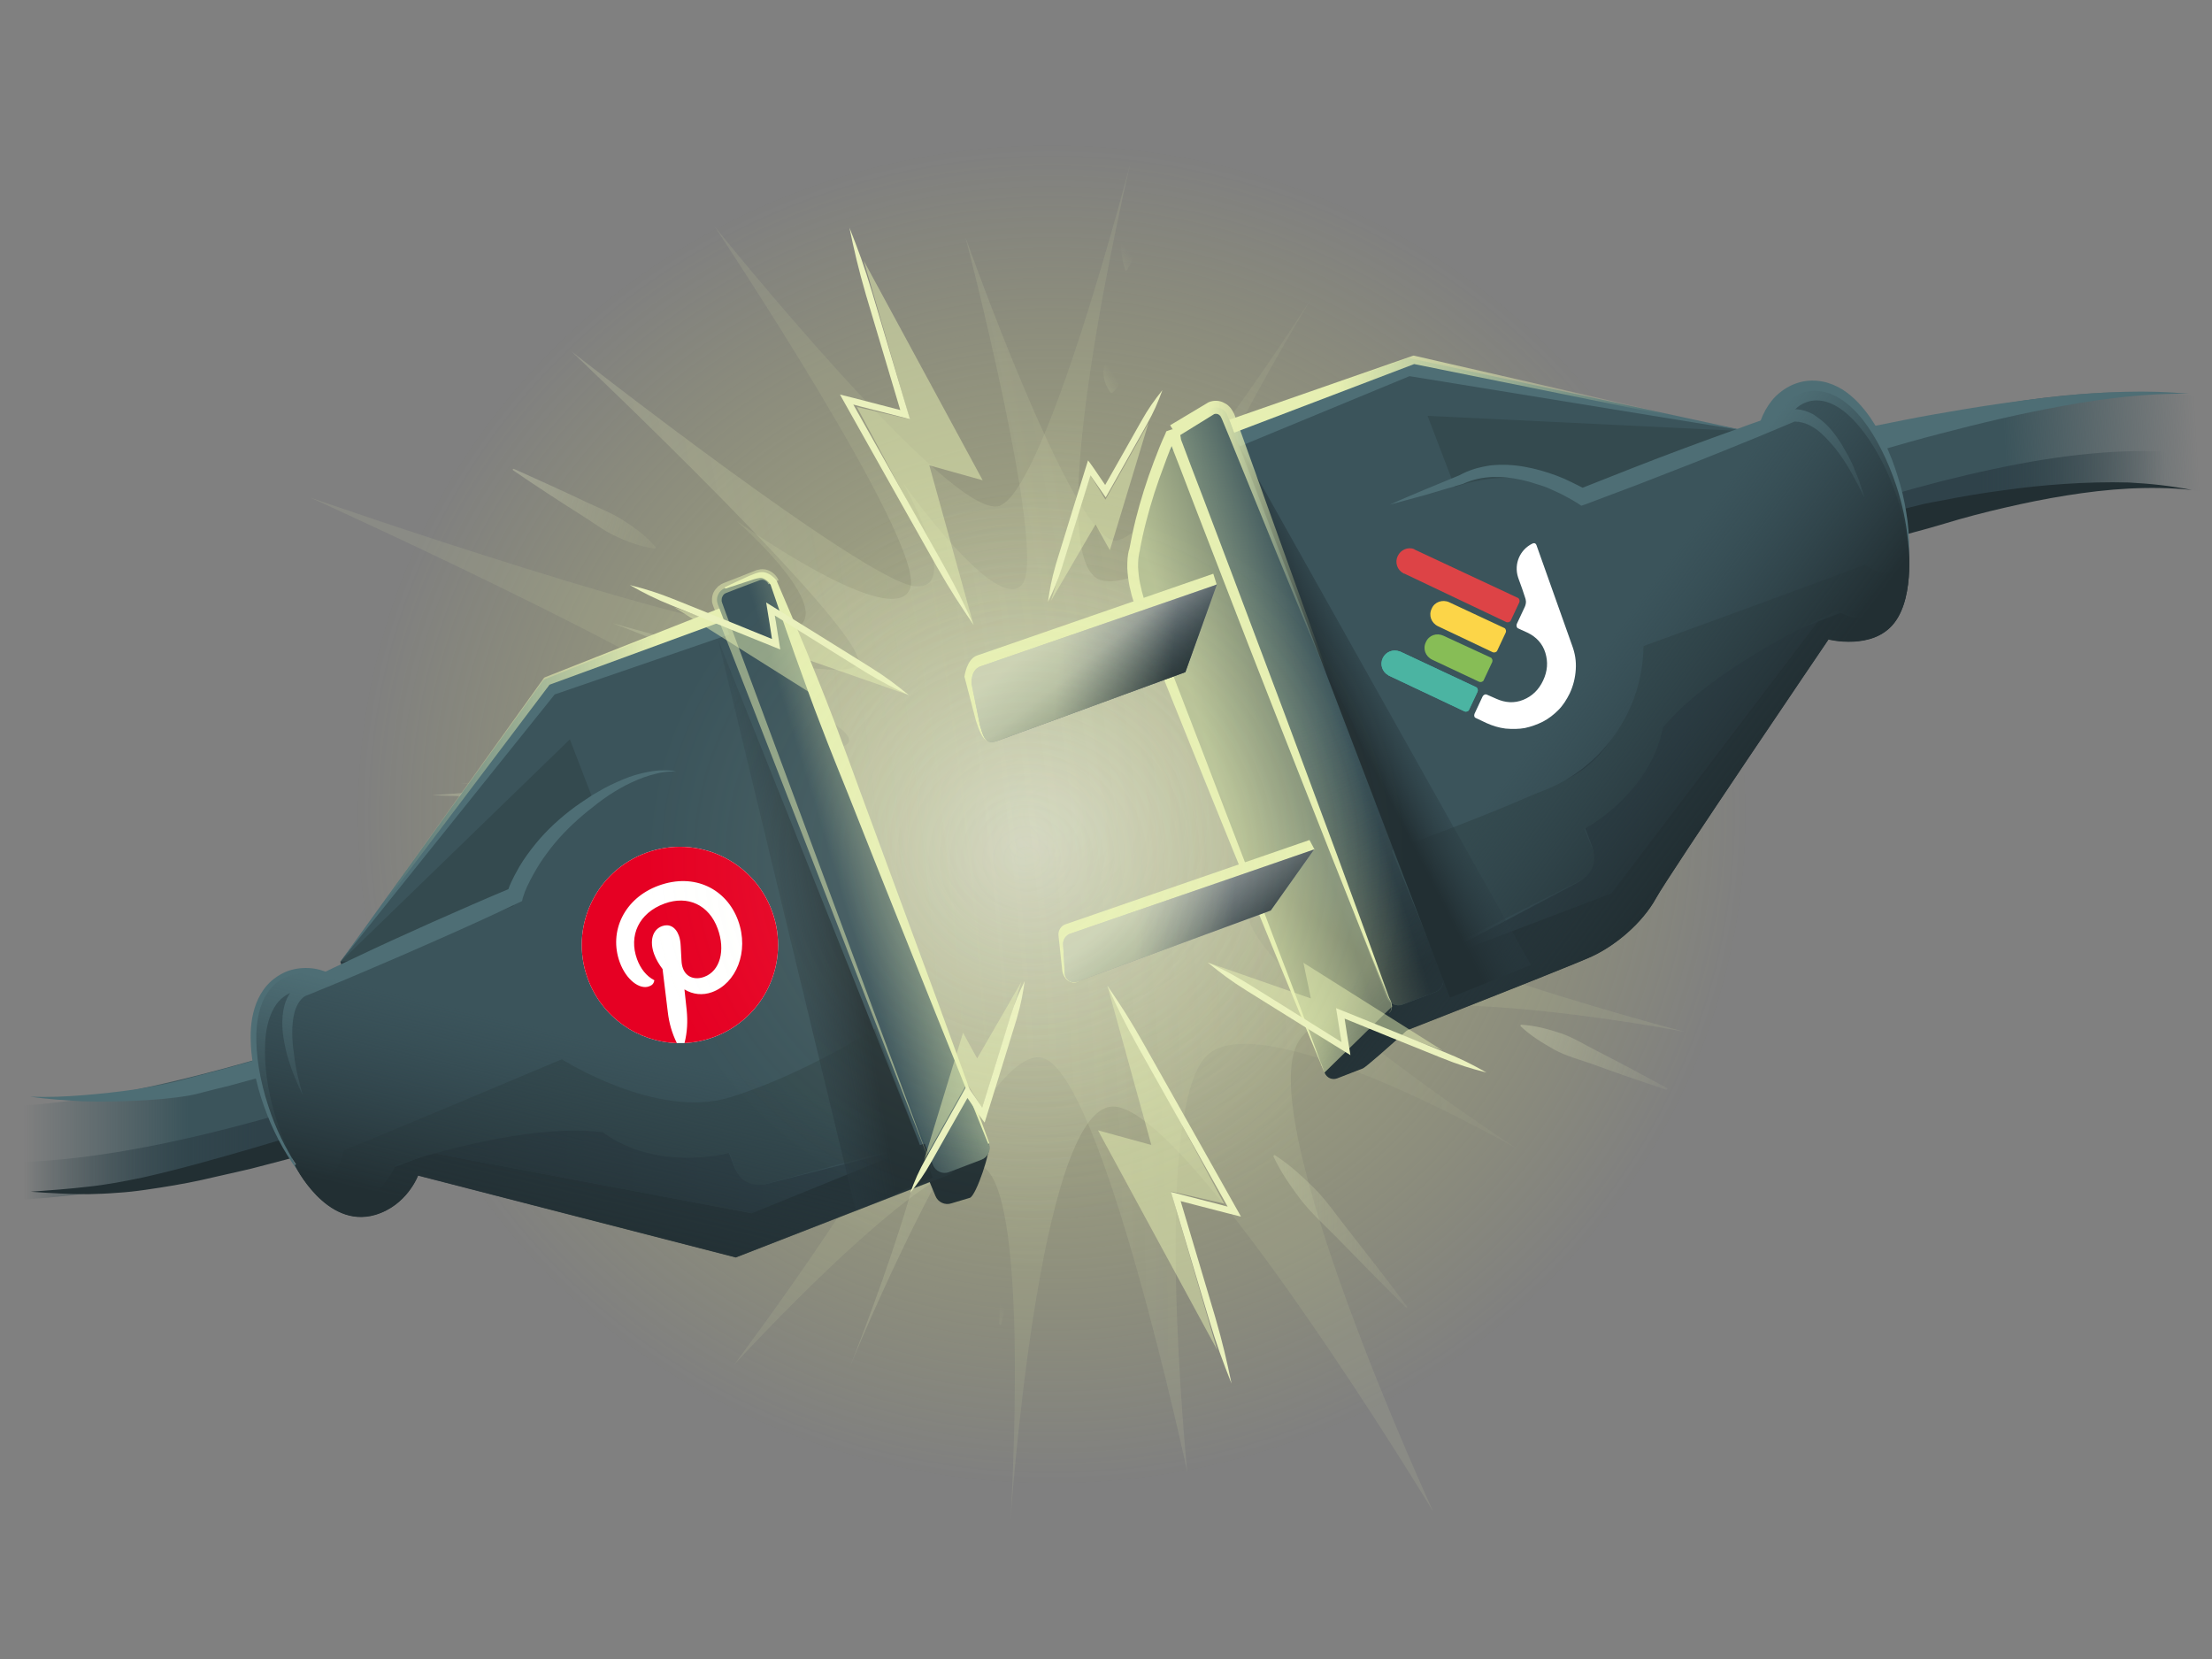 <?xml version="1.0" encoding="UTF-8"?>
<svg id="Layer_1" xmlns="http://www.w3.org/2000/svg" width="800" height="600" xmlns:xlink="http://www.w3.org/1999/xlink" version="1.1" viewBox="0 0 800 600">
  <rect x="0" y="0" width="800" height="600" fill="#808080" stroke="none"/>
  <!-- Generator: Adobe Illustrator 29.0.1, SVG Export Plug-In . SVG Version: 2.1.0 Build 192)  -->
  <defs>
    <style>
      .st0 {
        fill: url(#Dégradé_sans_nom_9);
      }

      .st1 {
        fill: url(#Dégradé_sans_nom_6);
      }

      .st2 {
        fill: url(#Dégradé_sans_nom_7);
      }

      .st3 {
        fill: url(#Dégradé_sans_nom_4);
      }

      .st4 {
        fill: url(#Dégradé_sans_nom_5);
      }

      .st5 {
        fill: url(#Dégradé_sans_nom_2);
      }

      .st6 {
        fill: url(#Dégradé_sans_nom_3);
      }

      .st7 {
        fill: url(#Dégradé_sans_nom_8);
      }

      .st8 {
        fill: #fcd548;
      }

      .st9 {
        fill: #41b4aa;
      }

      .st10 {
        fill: #4bb4a2;
      }

      .st11 {
        fill: #3b545b;
      }

      .st12, .st13 {
        fill: #e6efb2;
      }

      .st14 {
        fill: #4e6e75;
      }

      .st15 {
        fill: #fff;
      }

      .st16 {
        fill: url(#Dégradé_sans_nom);
      }

      .st17 {
        fill: #aeb1b3;
      }

      .st18 {
        fill: #344a4f;
      }

      .st19, .st13 {
        opacity: .5;
      }

      .st20 {
        fill: url(#Dégradé_sans_nom_19);
      }

      .st21 {
        fill: url(#Dégradé_sans_nom_18);
      }

      .st22 {
        fill: url(#Dégradé_sans_nom_13);
      }

      .st23 {
        fill: url(#Dégradé_sans_nom_10);
      }

      .st24 {
        fill: url(#Dégradé_sans_nom_12);
      }

      .st25 {
        fill: url(#Dégradé_sans_nom_15);
      }

      .st26 {
        fill: url(#Dégradé_sans_nom_11);
      }

      .st27 {
        fill: url(#Dégradé_sans_nom_17);
      }

      .st28 {
        fill: url(#Dégradé_sans_nom_14);
      }

      .st29 {
        fill: url(#Dégradé_sans_nom_16);
      }

      .st30 {
        fill: url(#Dégradé_sans_nom_28);
      }

      .st31 {
        fill: url(#Dégradé_sans_nom_29);
      }

      .st32 {
        fill: url(#Dégradé_sans_nom_31);
      }

      .st33 {
        fill: url(#Dégradé_sans_nom_30);
      }

      .st34 {
        fill: url(#Dégradé_sans_nom_33);
      }

      .st35 {
        fill: url(#Dégradé_sans_nom_32);
      }

      .st36 {
        fill: url(#Dégradé_sans_nom_35);
      }

      .st37 {
        fill: url(#Dégradé_sans_nom_34);
      }

      .st38 {
        fill: url(#Dégradé_sans_nom_37);
      }

      .st39 {
        fill: url(#Dégradé_sans_nom_36);
      }

      .st40 {
        fill: url(#Dégradé_sans_nom_26);
      }

      .st41 {
        fill: url(#Dégradé_sans_nom_25);
      }

      .st42 {
        fill: url(#Dégradé_sans_nom_23);
      }

      .st43 {
        fill: url(#Dégradé_sans_nom_20);
      }

      .st44 {
        fill: url(#Dégradé_sans_nom_27);
      }

      .st45 {
        fill: url(#Dégradé_sans_nom_24);
      }

      .st46 {
        fill: url(#Dégradé_sans_nom_22);
      }

      .st47 {
        fill: url(#Dégradé_sans_nom_21);
      }

      .st48 {
        fill: url(#Dégradé_sans_nom_38);
        opacity: .2;
      }

      .st48, .st13 {
        isolation: isolate;
      }

      .st49 {
        fill: #dd4346;
      }

      .st50 {
        fill: #eaf1bd;
      }

      .st51 {
        fill: #87bd56;
      }

      .st52 {
        fill: #e60023;
      }

      .st53 {
        fill: #222f33;
      }
    </style>
    <radialGradient id="Dégradé_sans_nom" data-name="Dégradé sans nom" cx="1191.594" cy="-583.481" fx="1191.594" fy="-583.481" r="322.975" gradientTransform="translate(-549.086 -144.278) scale(.78 -.752)" gradientUnits="userSpaceOnUse">
      <stop offset=".034" stop-color="#e6efb2" stop-opacity=".5"/>
      <stop offset="1" stop-color="#d9de50" stop-opacity="0"/>
    </radialGradient>
    <radialGradient id="Dégradé_sans_nom_2" data-name="Dégradé sans nom 2" cx="310.513" cy="-20.48" fx="310.513" fy="-20.48" r="248.151" gradientTransform="translate(54.712 283.848) scale(1.016 -1.016)" gradientUnits="userSpaceOnUse">
      <stop offset="0" stop-color="#fff" stop-opacity=".3"/>
      <stop offset=".61" stop-color="#e6efb2" stop-opacity=".1"/>
    </radialGradient>
    <radialGradient id="Dégradé_sans_nom_3" data-name="Dégradé sans nom 3" cx="-767.888" cy="249.275" fx="-767.888" fy="249.275" r="2056.584" gradientTransform="translate(-710.261 973.07) rotate(18.469) scale(1 -1)" gradientUnits="userSpaceOnUse">
      <stop offset="0" stop-color="#fff"/>
      <stop offset=".967" stop-color="#e6efb2" stop-opacity="0"/>
    </radialGradient>
    <radialGradient id="Dégradé_sans_nom_4" data-name="Dégradé sans nom 4" cx="792.734" cy="1013.966" fx="792.734" fy="1013.966" r="238.248" gradientTransform="translate(-710.261 973.07) rotate(18.469) scale(1 -1)" gradientUnits="userSpaceOnUse">
      <stop offset="0" stop-color="#fff"/>
      <stop offset=".967" stop-color="#e6efb2" stop-opacity="0"/>
    </radialGradient>
    <radialGradient id="Dégradé_sans_nom_5" data-name="Dégradé sans nom 5" cx="790.137" cy="1059.103" fx="790.137" fy="1059.103" r="123.22" gradientTransform="translate(-710.261 973.07) rotate(18.469) scale(1 -1)" gradientUnits="userSpaceOnUse">
      <stop offset="0" stop-color="#fff"/>
      <stop offset=".967" stop-color="#e6efb2" stop-opacity="0"/>
    </radialGradient>
    <radialGradient id="Dégradé_sans_nom_6" data-name="Dégradé sans nom 6" cx="452.079" cy="857.492" fx="452.079" fy="857.492" r="236.494" gradientTransform="translate(-710.261 973.07) rotate(18.469) scale(1 -1)" gradientUnits="userSpaceOnUse">
      <stop offset="0" stop-color="#fff"/>
      <stop offset=".967" stop-color="#e6efb2" stop-opacity="0"/>
    </radialGradient>
    <radialGradient id="Dégradé_sans_nom_7" data-name="Dégradé sans nom 7" cx="761.088" cy="1110.521" fx="761.088" fy="1110.521" r="48.608" gradientTransform="translate(-710.261 973.07) rotate(18.469) scale(1 -1)" gradientUnits="userSpaceOnUse">
      <stop offset="0" stop-color="#fff"/>
      <stop offset=".967" stop-color="#e6efb2" stop-opacity="0"/>
    </radialGradient>
    <radialGradient id="Dégradé_sans_nom_8" data-name="Dégradé sans nom 8" cx="738.542" cy="1123.97" fx="738.542" fy="1123.97" r="82.525" gradientTransform="translate(-710.261 973.07) rotate(18.469) scale(1 -1)" gradientUnits="userSpaceOnUse">
      <stop offset="0" stop-color="#fff"/>
      <stop offset=".967" stop-color="#e6efb2" stop-opacity="0"/>
    </radialGradient>
    <radialGradient id="Dégradé_sans_nom_9" data-name="Dégradé sans nom 9" cx="410.695" cy="1019.445" fx="410.695" fy="1019.445" r="266.322" gradientTransform="translate(-710.261 973.07) rotate(18.469) scale(1 -1)" gradientUnits="userSpaceOnUse">
      <stop offset="0" stop-color="#fff"/>
      <stop offset=".967" stop-color="#e6efb2" stop-opacity="0"/>
    </radialGradient>
    <radialGradient id="Dégradé_sans_nom_10" data-name="Dégradé sans nom 10" cx="565.285" cy="819.399" fx="565.285" fy="819.399" r="192.701" gradientTransform="translate(-710.261 973.07) rotate(18.469) scale(1 -1)" gradientUnits="userSpaceOnUse">
      <stop offset="0" stop-color="#fff"/>
      <stop offset=".967" stop-color="#e6efb2" stop-opacity="0"/>
    </radialGradient>
    <radialGradient id="Dégradé_sans_nom_11" data-name="Dégradé sans nom 11" cx="813.893" cy="745.13" fx="813.893" fy="745.13" r="86.034" gradientTransform="translate(-710.261 973.07) rotate(18.469) scale(1 -1)" gradientUnits="userSpaceOnUse">
      <stop offset="0" stop-color="#fff"/>
      <stop offset=".967" stop-color="#e6efb2" stop-opacity="0"/>
    </radialGradient>
    <radialGradient id="Dégradé_sans_nom_12" data-name="Dégradé sans nom 12" cx="733.65" cy="813.944" fx="733.65" fy="813.944" r="294.154" gradientTransform="translate(-710.261 973.07) rotate(18.469) scale(1 -1)" gradientUnits="userSpaceOnUse">
      <stop offset="0" stop-color="#fff"/>
      <stop offset=".967" stop-color="#e6efb2" stop-opacity="0"/>
    </radialGradient>
    <radialGradient id="Dégradé_sans_nom_13" data-name="Dégradé sans nom 13" cx="821.547" cy="955.844" fx="821.547" fy="955.844" r="264.054" gradientTransform="translate(-710.261 973.07) rotate(18.469) scale(1 -1)" gradientUnits="userSpaceOnUse">
      <stop offset="0" stop-color="#fff"/>
      <stop offset=".967" stop-color="#e6efb2" stop-opacity="0"/>
    </radialGradient>
    <linearGradient id="Dégradé_sans_nom_14" data-name="Dégradé sans nom 14" x1="8.454" y1="-93.15" x2="93.915" y2="-93.15" gradientTransform="translate(0 270) scale(1 -1)" gradientUnits="userSpaceOnUse">
      <stop offset="0" stop-color="#3b545b" stop-opacity="0"/>
      <stop offset=".695" stop-color="#3b545b"/>
    </linearGradient>
    <linearGradient id="Dégradé_sans_nom_15" data-name="Dégradé sans nom 15" x1="8.454" y1="-104.35" x2="93.915" y2="-104.35" gradientTransform="translate(0 270) scale(1 -1)" gradientUnits="userSpaceOnUse">
      <stop offset="0" stop-color="#29393f" stop-opacity="0"/>
      <stop offset="1" stop-color="#2f424a"/>
    </linearGradient>
    <linearGradient id="Dégradé_sans_nom_16" data-name="Dégradé sans nom 16" x1="797.021" y1="68.221" x2="697.393" y2="62.361" gradientTransform="translate(0 270) scale(1 -1)" gradientUnits="userSpaceOnUse">
      <stop offset="0" stop-color="#3b545b" stop-opacity="0"/>
      <stop offset=".695" stop-color="#3b545b"/>
    </linearGradient>
    <linearGradient id="Dégradé_sans_nom_17" data-name="Dégradé sans nom 17" x1="-6125.496" y1="3056.852" x2="-6040.035" y2="3056.852" gradientTransform="translate(-4021.578 -3458.76) rotate(-172.594) scale(.791 -.992) skewX(-9.252)" gradientUnits="userSpaceOnUse">
      <stop offset="0" stop-color="#29393f" stop-opacity="0"/>
      <stop offset="1" stop-color="#2f424a"/>
    </linearGradient>
    <linearGradient id="Dégradé_sans_nom_18" data-name="Dégradé sans nom 18" x1="489.7" y1="18.4" x2="658.3" y2="18.4" gradientTransform="translate(0 270) scale(1 -1)" gradientUnits="userSpaceOnUse">
      <stop offset="0" stop-color="#29393f"/>
      <stop offset="1" stop-color="#2f424a"/>
    </linearGradient>
    <linearGradient id="Dégradé_sans_nom_19" data-name="Dégradé sans nom 19" x1="444.6" y1="127.45" x2="623.019" y2="127.45" gradientTransform="translate(0 270) scale(1 -1)" gradientUnits="userSpaceOnUse">
      <stop offset=".214" stop-color="#e6efb2"/>
      <stop offset=".885" stop-color="#e6efb2" stop-opacity="0"/>
    </linearGradient>
    <linearGradient id="Dégradé_sans_nom_20" data-name="Dégradé sans nom 20" x1="540.742" y1="-131.696" x2="470.417" y2="8.955" gradientTransform="translate(0 270) scale(1 -1)" gradientUnits="userSpaceOnUse">
      <stop offset=".369" stop-color="#222f33"/>
      <stop offset="1" stop-color="#2f424a" stop-opacity="0"/>
    </linearGradient>
    <linearGradient id="Dégradé_sans_nom_21" data-name="Dégradé sans nom 21" x1="417.949" y1="-2.727" x2="492.46" y2="20.715" gradientTransform="translate(0 270) scale(1 -1)" gradientUnits="userSpaceOnUse">
      <stop offset=".414" stop-color="#e6efb2" stop-opacity=".5"/>
      <stop offset=".885" stop-color="#e6efb2" stop-opacity="0"/>
    </linearGradient>
    <linearGradient id="Dégradé_sans_nom_22" data-name="Dégradé sans nom 22" x1="409.45" y1="-3.706" x2="501.624" y2="-3.706" gradientTransform="translate(0 270) scale(1 -1)" gradientUnits="userSpaceOnUse">
      <stop offset="0" stop-color="#29393f"/>
      <stop offset="1" stop-color="#2f424a"/>
    </linearGradient>
    <linearGradient id="Dégradé_sans_nom_23" data-name="Dégradé sans nom 23" x1="417.746" y1="-47.819" x2="459.606" y2="4.925" gradientTransform="translate(0 270) scale(1 -1)" gradientUnits="userSpaceOnUse">
      <stop offset=".369" stop-color="#222f33"/>
      <stop offset=".709" stop-color="#2f424a" stop-opacity="0"/>
    </linearGradient>
    <linearGradient id="Dégradé_sans_nom_24" data-name="Dégradé sans nom 24" x1="417.907" y1="-16.478" x2="471.788" y2="1.482" gradientTransform="translate(0 270) scale(1 -1)" gradientUnits="userSpaceOnUse">
      <stop offset=".414" stop-color="#e6efb2" stop-opacity=".5"/>
      <stop offset=".885" stop-color="#e6efb2" stop-opacity="0"/>
    </linearGradient>
    <linearGradient id="Dégradé_sans_nom_25" data-name="Dégradé sans nom 25" x1="123.1" y1="-87.65" x2="334.4" y2="-87.65" gradientTransform="translate(0 270) scale(1 -1)" gradientUnits="userSpaceOnUse">
      <stop offset="0" stop-color="#29393f"/>
      <stop offset="1" stop-color="#2f424a"/>
    </linearGradient>
    <linearGradient id="Dégradé_sans_nom_26" data-name="Dégradé sans nom 26" x1="121.108" y1="-12.2" x2="270.69" y2="-12.2" gradientTransform="translate(0 270) scale(1 -1)" gradientUnits="userSpaceOnUse">
      <stop offset=".115" stop-color="#e6efb2" stop-opacity="0"/>
      <stop offset=".786" stop-color="#e6efb2"/>
    </linearGradient>
    <linearGradient id="Dégradé_sans_nom_27" data-name="Dégradé sans nom 27" x1="353.84" y1="-32.281" x2="296.073" y2="-49.863" gradientTransform="translate(0 270) scale(1 -1)" gradientUnits="userSpaceOnUse">
      <stop offset=".414" stop-color="#e6efb2" stop-opacity=".5"/>
      <stop offset=".885" stop-color="#e6efb2" stop-opacity="0"/>
    </linearGradient>
    <linearGradient id="Dégradé_sans_nom_28" data-name="Dégradé sans nom 28" x1="428.229" y1="-7.658" x2="383.02" y2="50.109" gradientTransform="translate(0 270) scale(1 -1)" gradientUnits="userSpaceOnUse">
      <stop offset=".227" stop-color="#222f33"/>
      <stop offset=".928" stop-color="#2f424a" stop-opacity="0"/>
    </linearGradient>
    <linearGradient id="Dégradé_sans_nom_29" data-name="Dégradé sans nom 29" x1="428.229" y1="-7.658" x2="383.02" y2="50.109" gradientTransform="translate(0 270) scale(1 -1)" gradientUnits="userSpaceOnUse">
      <stop offset=".369" stop-color="#222f33"/>
      <stop offset=".709" stop-color="#2f424a" stop-opacity="0"/>
    </linearGradient>
    <linearGradient id="Dégradé_sans_nom_30" data-name="Dégradé sans nom 30" x1="347.324" y1="35.035" x2="433.65" y2="26.849" gradientTransform="translate(0 270) scale(1 -1)" gradientUnits="userSpaceOnUse">
      <stop offset=".414" stop-color="#e6efb2" stop-opacity=".5"/>
      <stop offset=".885" stop-color="#e6efb2" stop-opacity="0"/>
    </linearGradient>
    <linearGradient id="Dégradé_sans_nom_31" data-name="Dégradé sans nom 31" x1="453.519" y1="-88.362" x2="417.519" y2="-44.827" gradientTransform="translate(0 270) scale(1 -1)" gradientUnits="userSpaceOnUse">
      <stop offset=".227" stop-color="#222f33"/>
      <stop offset=".928" stop-color="#2f424a" stop-opacity="0"/>
    </linearGradient>
    <linearGradient id="Dégradé_sans_nom_32" data-name="Dégradé sans nom 32" x1="379.632" y1="-60.444" x2="454.794" y2="-61.56" gradientTransform="translate(0 270) scale(1 -1)" gradientUnits="userSpaceOnUse">
      <stop offset=".414" stop-color="#e6efb2" stop-opacity=".5"/>
      <stop offset=".885" stop-color="#e6efb2" stop-opacity="0"/>
    </linearGradient>
    <linearGradient id="Dégradé_sans_nom_33" data-name="Dégradé sans nom 33" x1="676.77" y1="-74.401" x2="514.352" y2="46.994" gradientTransform="translate(0 270) scale(1 -1)" gradientUnits="userSpaceOnUse">
      <stop offset=".369" stop-color="#222f33"/>
      <stop offset=".709" stop-color="#2f424a" stop-opacity="0"/>
    </linearGradient>
    <linearGradient id="Dégradé_sans_nom_34" data-name="Dégradé sans nom 34" x1="194.126" y1="-255.286" x2="242.684" y2="-49.333" gradientTransform="translate(0 270) scale(1 -1)" gradientUnits="userSpaceOnUse">
      <stop offset=".369" stop-color="#222f33"/>
      <stop offset=".709" stop-color="#2f424a" stop-opacity="0"/>
    </linearGradient>
    <linearGradient id="Dégradé_sans_nom_35" data-name="Dégradé sans nom 35" x1="480.668" y1="5.052" x2="513.319" y2="21.796" gradientTransform="translate(0 270) scale(1 -1)" gradientUnits="userSpaceOnUse">
      <stop offset=".227" stop-color="#222f33"/>
      <stop offset=".928" stop-color="#2f424a" stop-opacity="0"/>
    </linearGradient>
    <linearGradient id="Dégradé_sans_nom_36" data-name="Dégradé sans nom 36" x1="423.2" y1="69.376" x2="487" y2="69.376" gradientTransform="translate(0 270) scale(1 -1)" gradientUnits="userSpaceOnUse">
      <stop offset=".214" stop-color="#e6efb2"/>
      <stop offset=".885" stop-color="#e6efb2" stop-opacity="0"/>
    </linearGradient>
    <linearGradient id="Dégradé_sans_nom_37" data-name="Dégradé sans nom 37" x1="332.176" y1="-56.327" x2="264.362" y2="-68.048" gradientTransform="translate(0 270) scale(1 -1)" gradientUnits="userSpaceOnUse">
      <stop offset=".369" stop-color="#222f33"/>
      <stop offset=".928" stop-color="#2f424a" stop-opacity="0"/>
    </linearGradient>
    <radialGradient id="Dégradé_sans_nom_38" data-name="Dégradé sans nom 38" cx="4025.849" cy="-2499.35" fx="4025.849" fy="-2499.35" r="322.963" gradientTransform="translate(-1408.02 -754.173) scale(.442 -.426)" gradientUnits="userSpaceOnUse">
      <stop offset="0" stop-color="#fff" stop-opacity=".7"/>
      <stop offset=".967" stop-color="#e6efb2" stop-opacity="0"/>
    </radialGradient>
  </defs>
  <g id="plugs">
    <ellipse class="st16" cx="380" cy="294.5" rx="251.8" ry="242.9"/>
    <path class="st5" d="M466.6,312c1.1-23.9,161.5-35,161.5-35,0,0-132.9,5.6-139.6-15.4s119.2-109,119.2-109c0,0-137.3,84.6-149.2,71.3s37-83.6,37-83.6c0,0-72.8,75.5-97,69.6-24.2-5.7,10.4-151.2,10.4-151.2,0,0-30.4,117.7-47.3,124.2s-103.3-101.2-103.3-101.2c0,0,76.5,114.7,70.9,131-5.7,16.4-62.9-24.4-62.9-24.4,0,0,40.2,35.2,18.8,39.8s-173-48.2-173-48.2c0,0,166.4,75.4,160.5,87.4-6,12-106.2,16-106.2,16,0,0,114.2,4.3,113,16.1-1.1,11.8-164.1,77-164.1,77,0,0,185.1-54.3,185.6-32.3s-80.9,73.3-80.9,73.3c0,0,106-47.5,110.1-31.4s-64.7,107.7-64.7,107.7c0,0,67.8-74.2,88-72.4,20.2,1.8,12,129.3,12,129.3,0,0,10-149.1,36.8-150.4s116.2,146.6,116.2,146.6c0,0-66.1-143.2-48.6-170.4s139.6-3.2,139.6-3.2c0,0-143.8-37.3-142.8-61.2h0Z"/>
    <path class="st6" d="M451.9,328.3c7.3-19.1,137.5,14.3,137.5,14.3,0,0-106.8-30.6-106.5-49.5.4-18.9,124.1-57,124.1-57,0,0-131.9,32.4-137.7,18.4-5.8-13.9,52-58.1,52-58.1,0,0-78.1,42-95.8,30.8-17.6-11.1,49.3-120.1,49.3-120.1,0,0-56,87.6-71.3,88.4-15.2.8-54.3-109.6-54.3-109.6,0,0,29.5,113.4,20.6,125.3-8.9,11.9-43.2-36.5-43.2-36.5,0,0,22.3,39.3,4.1,37.3s-124-84.9-124-84.9c0,0,111.4,105.3,103.4,113.4-8,8.1-88.5-15.1-88.5-15.1,0,0,89.4,33.7,85.4,43s-150.9,19.2-150.9,19.2c0,0,161.4,4.9,155.8,22.8-5.6,18-84,38-84,38,0,0,96.9-10.5,95.8,3.6-1.1,14.2-80.4,70.3-80.4,70.3,0,0,73.8-42.4,89.4-35.6,15.5,6.8-25.6,108.3-25.6,108.3,0,0,48.3-118.5,70-112.4,21.6,6,52.3,149.8,52.3,149.8,0,0-13.5-133.9,7.8-151.3s111.5,34.4,111.5,34.4c0,0-104.2-68.1-96.8-87.2h0Z"/>
    <path class="st3" d="M539.1,291.4c-4.4.3-8.8.9-13.2,2.6l-.2.2c-.1.2.1.4.2.5,4.7,1.9,9.1,2.6,13.6,3.2s8.9-.2,13.4-.4c8.9-.4,17.8-1,26.7-1.9.1-.1.2-.1.3-.3,0-.2-.2-.4-.3-.3-9-1.1-18-2-27-2.7-4.6-.3-9.1-1.2-13.5-.9h0Z"/>
    <path class="st4" d="M462.5,181.7c4.5-2.2,8.1-5.1,11.5-8.1,3.5-3.1,5.7-7.1,8.6-10.5,5.5-7.1,11-14.4,16.2-21.8,0-.1.1-.3-.1-.4s-.4-.1-.5-.1c-6.8,6.2-13.5,12.4-20.1,18.7-3.3,3.1-7,6-9.6,9.7-2.7,3.6-5.2,7.6-6.7,12.1,0,.1-.1.2,0,.3.2 0.0.4.1.7.1Z"/>
    <path class="st1" d="M211.5,310.9c-5.2-.9-10.1-.8-14.9-.5-4.9.4-9.3,2-13.9,3.1-9.3,2.2-18.4,4.6-27.6,7.1-.1.1-.2.1-.2.4s.2.3.4.4c9.6-.7,19.3-1.6,28.8-2.7,4.8-.5,9.7-.6,14.3-1.9,4.6-1.2,9.1-2.8,13.3-5.4,0,0,.1-.1.1-.2s-.1-.2-.3-.3h0Z"/>
    <path class="st2" d="M399.1,135.4c.2,2.1.8,4.2,2.5,6.5h.1c.2.2.4.2.6.1,2.1-1.7,3-3.5,3.6-5.5.6-1.9,0-4.1-.1-6.1-.2-4.1-.6-8.2-1.2-12.4-.1-.1-.1-.2-.2-.3-.2-.1-.4,0-.5.2-1.4,3.9-2.5,7.7-3.5,11.7-.5,1.9-1.6,3.7-1.3,5.8Z"/>
    <path class="st7" d="M405.4,85c-.1,4.1.1,8.2,1.5,12.6l.1.2c.2.2.4,0,.5,0,2.4-3.6,3.7-7.5,4.7-11.4s.7-8.1.9-12.1c.5-8.1.7-16.3.8-24.5,0-.1-.1-.2-.3-.3-.2-.1-.3,0-.4.2-2.1,7.8-3.9,15.7-5.5,23.6-.9,3.8-2.3,7.6-2.3,11.7h0Z"/>
    <path class="st0" d="M210.1,186.2c4.1,2.5,8,5.6,12.5,7.7s9.1,3.8,14.2,4.5c.1,0,.2,0,.2-.1.2-.2.1-.4.1-.5-3.4-3.9-7.3-6.8-11.5-9.5-4.1-2.7-8.7-4.4-13.1-6.5-8.8-4.2-17.7-8.2-26.6-12.2-.2-.1-.3,0-.4.1-.2.2,0,.3.1.4,8,5.5,16.3,10.9,24.5,16.1Z"/>
    <path class="st23" d="M269.5,365.6c0-.1.2-.2.1-.3,0-.2-.2-.4-.4-.4-4.7-.4-8.9.2-13.1,1-4.2.8-7.8,2.9-11.7,4.4-7.6,3-15.4,6.2-23,9.7-.1.1-.2.2-.1.4s.2.3.4.2c8.4-1.6,16.5-3.4,24.8-5.4,4.1-1,8.4-1.5,12.2-3.2,4-1.5,7.7-3.4,10.8-6.4h0Z"/>
    <path class="st26" d="M370.1,441.7c.1-4.3-.1-8.7-1.4-13.2l-.1-.2c-.2-.1-.4,0-.4.1-2.4,3.8-3.7,7.8-4.8,12-1,4.1-.7,8.5-1,12.7-.5,8.5-.9,17.1-1,25.7,0,.1.1.2.3.3.2.1.4-.1.4-.2,2.1-8.2,4-16.5,5.7-24.8.8-4,2.3-8.1,2.3-12.4Z"/>
    <path class="st24" d="M508.8,472.4c-7.2-9.7-14.7-19.2-22.1-28.7-3.8-4.8-7.1-9.7-11.4-14-4.4-4.3-8.9-8.5-14.2-11.9-.1,0-.2-.1-.3,0s-.3.2-.2.5c2.6,5.6,6.1,10.6,9.7,15.4,3.7,4.8,8.2,8.9,12.5,13.2,8.5,8.7,17,17.4,25.7,26,.1.1.3.1.4,0,0-.1.1-.3-.1-.5Z"/>
    <path class="st22" d="M602.9,393.5c-8.5-4.6-16.9-9.1-25.5-13.5-4.2-2.1-8.4-4.8-12.9-6.3s-9.2-2.8-14.3-3.1c-.1,0-.2,0-.2.1-.2.2-.1.4,0,.5,3.7,3.5,7.9,6,12.1,8.4,4.2,2.3,8.8,3.5,13.4,5.1,9,3.3,18,6.4,27.1,9.4.2.1.3,0,.4-.2.1-.1,0-.4-.1-.4Z"/>
    <path class="st28" d="M320.5,322.3l-16-30.1c-1.7.9-108.8,65.4-234.5,97.1-29.6,7.4-52.5,10.5-70.1,10.9v33.9c21-.4,46.8-3.8,78.4-11.8,129.8-32.7,234.9-96.2,242.2-100Z"/>
    <path class="st25" d="M316.4,314.6C119.2,413.5,28.3,421.1-.1,420.2v13.9c21-.4,46.8-3.8,78.4-11.8,129.8-32.6,234.9-96.2,242.2-100l-4.1-7.7h0Z"/>
    <path class="st29" d="M688.9,153.6c-129.8,32.6-301,122.9-250,103l14.5,27.3c33.9-18.8,151.6-74.1,243.9-97.3,53-13.3,84.4-12.5,102.7-7.9v-34.6c-25.3-4.4-60.9-3.2-111.1,9.5h0Z"/>
    <path class="st27" d="M543.3,251.2c154.7-78.8,226-77.1,248.3-73.3v-13.9c-16.5-1.8-36.7-.9-61.5,3.8-101.8,19.4-184.4,72.2-190,75.3l3.2,8.1h0Z"/>
    <path class="st53" d="M792.7,177.2c-7.6-.8-15.2-.9-22.8-.5s-15.1,1.3-22.6,2.5-14.9,2.7-22.2,4.4c-7.4,1.7-14.7,3.6-21.9,5.8l-5.5,1.6-5.5,1.5-11,3c-7.3,1.9-14.6,4.1-21.9,6.2-7.3,2.1-14.5,4.4-21.8,6.6-3.6,1.1-7.3,2.2-10.9,3.4l-10.8,3.5c-28.9,9.4-57.5,19.5-86,30.2-7.1,2.6-14.2,5.4-21.3,8.1-7.1,2.8-14.1,5.5-21.2,8.4-7,2.8-14.1,5.7-21.1,8.6l-10.5,4.4-5.2,2.2-4.7,2.1-6-11.4c2.4-1.1,3.9-1.7,5.8-2.5l5.3-2.2,10.6-4.3c7.1-2.8,14.2-5.6,21.4-8.4,7.1-2.8,14.3-5.4,21.4-8.1,7.2-2.6,14.3-5.3,21.5-7.9,28.8-10.3,57.7-20.1,86.9-29.1l11-3.4c3.7-1.1,7.3-2.2,11-3.2,7.3-2.1,14.7-4.3,22-6.3,7.4-2,14.7-4.1,22.2-5.9l11.1-2.8,5.6-1.4c1.9-.4,3.8-.8,5.7-1.1,7.5-1.5,15.1-2.8,22.7-3.8,7.6-1.1,15.3-1.9,22.9-2.4,7.7-.5,15.3-.7,23-.5,7.7.4,15.3,1.2,22.8,2.7h0Z"/>
    <path class="st14" d="M439.5,241.8c13.7-7.1,27.6-13.8,41.6-20.2s28.2-12.4,42.5-18.1c28.5-11.5,57.5-21.8,86.9-31,14.7-4.6,29.5-8.8,44.3-12.7,3.7-1,7.4-2,11.2-2.9l5.6-1.4,2.8-.7c.9-.2,1.9-.4,2.8-.6,7.5-1.5,15.1-3.1,22.7-4.4,15.1-2.7,30.4-5,45.7-6.6,7.7-.8,15.3-1.3,23-1.5s15.4,0,23,.7c-7.7-.1-15.3.3-22.9,1.1-7.6.8-15.1,1.9-22.6,3.3-15,2.7-29.8,6.2-44.6,10.1-7.4,1.9-14.7,4-22,6.1-3.7,1.1-7.3,2-11,3s-7.3,2-11,3.1c-14.7,4.1-29.2,8.6-43.7,13.4-28.9,9.6-57.4,20.3-85.4,32.2-14,5.9-27.9,12.2-41.6,18.7s-27.3,13.3-40.6,20.6l-6.7-12.2h0Z"/>
    <path class="st53" d="M338.3,432.5l-83-200.2c-.9-2.3.3-4.9,2.6-5.8l11.8-4.5c2.3-.9,4.9.3,5.8,2.6l82.1,189.1c.9,2.3-4.5,18.6-6.8,19.5l-6.7,2c-2.3.8-4.9-.4-5.8-2.7Z"/>
    <path class="st53" d="M106.6,421.3s11.3,23.2,29.1,18c11.5-3.4,15.5-14.2,15.5-14.2l114.9,29.6,77.6-30.1,13.9-10.9-209.1-6.2-41.9,13.8h0ZM320.5,322.3c-23.1,15.2-47.2,28.8-71.9,41.2-12.4,6.2-24.9,12.1-37.6,17.7-12.7,5.6-25.5,10.8-38.4,15.7-25.9,9.8-52.3,18.3-79.2,25.1-3.3.9-6.7,1.6-10.1,2.4s-6.8,1.5-10.1,2.3c-6.8,1.5-13.6,2.6-20.5,3.6-3.5.5-6.9.9-10.4,1.1-3.5.3-7,.4-10.4.5-7,0-13.9-.4-20.8-.9,6.9-.5,13.8-1,20.6-1.8,6.8-.7,13.5-2,20.2-3.4,13.3-3,26.6-6.8,39.7-10.6,26.4-7.7,52.4-16.5,78.1-26.1s51.1-20.2,76.2-31.3c25-11.3,49.8-23.2,74.6-35.5h0Z"/>
    <path class="st14" d="M10.9,396.6c6.4.3,12.8,0,19.1-.5s12.7-1.2,18.9-2.1c6.2-1,12.5-2.1,18.4-3.8l4.5-1.2,4.6-1.2c3.1-.8,6.1-1.6,9.2-2.5,24.5-6.8,48.6-14.9,72.4-23.9s47.2-18.9,70.3-29.6c11.5-5.4,22.9-11,34.3-16.7,5.6-2.9,11.3-5.9,16.9-8.9,2.8-1.5,5.6-3,8.3-4.6l4.1-2.3,4.2-2.4,4.2,8-4.1,2.3-4.2,2.3c-2.8,1.5-5.6,3-8.5,4.5-5.7,3-11.4,5.9-17.1,8.8-11.5,5.7-23.1,11.2-34.7,16.5-23.4,10.5-47.1,20.2-71.2,29-24.1,8.7-48.5,16.6-73.3,23.2-3.1.9-6.2,1.7-9.3,2.4l-4.7,1.2-2.3.6c-.8.2-1.6.3-2.4.5-6.5,1.1-13,1.6-19.4,1.9s-12.9.4-19.3.2c-6.2-.4-12.6-.7-18.9-1.7h0Z"/>
    <path class="st53" d="M433.7,222.5l90.7,134.2c.7,1.8-29.7,29-31.5,29.7l-9.3,3.6c-1.8.7-3.8-.2-4.5-2l-61.2-159.5c-.7-1.8.2-3.8,2-4.5l9.3-3.6c1.8-.7,3.8.2,4.5,2.1Z"/>
    <path class="st53" d="M477.8,384.8s89.4-34.9,98-38.9,18.2-12.1,23.1-21,62.4-93.6,62.4-93.6c0,0,16,4.1,23.8-6s4.9-30.3,4.9-30.3l-13.5,19.6-64.9,13.5-89.3,80.1-44.5,76.6h0Z"/>
    <path class="st18" d="M489.7,188.5l24.1,51.9,16.8,54.6,52,28.2,75.7-99.5-13-33.9-13-33.8-122.8-23.2-19.8,55.7Z"/>
    <path class="st21" d="M489.7,188.5l24.1,51.9,5.7,106.8,63.1-24,75.7-99.5-13-33.9-13-33.8-87.7,45.6-54.9-13.1Z"/>
    <path class="st11" d="M509.5,132.8l122.8,23.2-116-5.6,59.3,155.1c2,5.2-.2,11.1-5.2,13.8l-59.6,31.5-73.1-190.4,71.8-27.6h0Z"/>
    <path class="st14" d="M632.3,156l-123.4-20.1,1.7-.2-71.1,29.4-3.7-9.6,72.6-25.7.9-.3.8.1,122.2,26.4Z"/>
    <path class="st20" d="M444.6,151.8l66.3-23.1.4-.1.4.1,110.8,25.4-111.4-22.5.8-.1-65.6,25-1.7-4.7Z"/>
    <path class="st11" d="M443.9,150.2l77.8,202.8c.9,2.3-.3,4.9-2.6,5.8l-11.8,4.5c-2.3.9-4.9-.3-5.8-2.6l-91-161.6c-.9-2.3,10.7-43.5,17-46.9l10.6-4.5c2.4-.9,5.0.2,5.8,2.5h0Z"/>
    <path class="st43" d="M443.9,150.2l77.8,202.8c.9,2.3-.3,4.9-2.6,5.8l-11.8,4.5c-2.3.9-4.9-.3-5.8-2.6l-91-161.6c-.9-2.3,10.7-43.5,17-46.9l10.6-4.5c2.4-.9,5.0.2,5.8,2.5h0Z"/>
    <path class="st47" d="M443.9,150.2l77.8,202.8c.9,2.3-.3,4.9-2.6,5.8l-11.8,4.5c-2.3.9-4.9-.3-5.8-2.6l-91-161.6c-.9-2.3,10.7-43.5,17-46.9l10.6-4.5c2.4-.9,5.0.2,5.8,2.5h0Z"/>
    <path class="st46" d="M421.7,164.5l-11.1,34.7c-1.7,5.4-1.5,11.1.5,16.4l66.6,169,23.8-23.7-75.4-196.4c-.7-2.3-3.7-2.2-4.4 0Z"/>
    <path class="st42" d="M421.7,164.5l-11.1,34.7c-1.7,5.4-1.5,11.1.5,16.4l66.6,169,23.8-23.7-75.4-196.4c-.7-2.3-3.7-2.2-4.4 0Z"/>
    <path class="st45" d="M421.7,164.5l-11.1,34.7c-1.7,5.4-1.5,11.1.5,16.4l67.9,172.3,24.5-23.9-77.3-199.6c-.8-2.2-3.8-2.1-4.5.1Z"/>
    <path class="st13" d="M421.7,164.5l-11.1,34.7c-1.7,5.4-1.5,11.1.5,16.4l67.9,172.3,24.5-23.9-77.3-199.6c-.8-2.2-3.8-2.1-4.5.1Z"/>
    <path class="st12" d="M479,387.9c-6.5-15.5-12.9-31.1-19.3-46.6s-12.6-31.1-19-46.7c-6.3-15.6-12.6-31.1-18.9-46.8l-9.4-23.4c-1.6-4-3-8.1-3.9-12.4-.4-2.1-.7-4.3-.8-6.6,0-1.1,0-2.2.1-3.4.1-.6.1-1.1.2-1.7.1-.3.1-.6.2-.9.1-.3.1-.6.3-1l-.1.4c.7-3.6,1.4-7.2,2.3-10.8s1.9-7.1,3-10.6,2.3-7,3.6-10.4c1.3-3.4,2.6-6.8,4.2-10.2l.3-.8.8-.3,1.2-.4c.3,0,.6-.1,1.3,0,.2.1.3.1.5.2s.4.2.5.4c.2.1.2.3.4.4.1.1.2.3.2.4.2.4.2.7.2.9l.1.5c0,.3.1.5.1.7s.1.4.2.6c0,.2.2.5.3.8l.6,1.6,2.4,6.4,4.9,12.8,9.7,25.6c6.4,17.1,12.9,34.2,19.3,51.3l19.1,51.4c6.3,17.2,12.6,34.3,18.8,51.5.5.9.9,1.9,1,2.9,0,.5,0,1-.2,1.5s-.5.9-.9,1.2c.4-.4.7-.8.8-1.2.2-.5.2-1,.1-1.5-.1-1-.5-1.9-1.1-2.8-6.9-16.9-13.6-33.9-20.4-50.9l-20.1-51c-6.7-17-13.3-34-19.9-51.1l-9.9-25.6-4.9-12.8-2.5-6.4-.6-1.6c-.1-.3-.2-.5-.3-.9-.1-.4-.2-.7-.3-1.1-.1-.4-.1-.7-.2-1v-.4.1s.1.1.1.2l.2.2c.1.1.2.2.4.2.1.1.2.1.3.1.4.1.5,0,.4.1h-.1l-.3.1,1.1-1c-1.4,3.2-2.8,6.6-4,10-1.3,3.4-2.5,6.8-3.6,10.2s-2.1,6.9-3,10.4-1.7,7-2.3,10.5v.2l-.1.2s-.1.3-.1.5-.1.4-.1.6c-.1.4-.1.9-.2,1.4-.1.9-.1,1.9-.1,2.9.1,2,.3,4,.7,5.9.8,4,2,7.9,3.6,11.7l9.1,23.5c6.1,15.7,12.1,31.4,18.1,47.1s12.1,31.4,18,47.1c6.2,16.1,12.1,31.8,17.9,47.6h0Z"/>
    <path class="st11" d="M657.3,141.4c4.5.3,10.2,2.7,16.3,10.4,4.8,6,9.1,14.4,12.1,23.8s4.7,18.6,4.4,26.3c-.4,15-7.6,19.6-11.9,21s-12.8,2-22-9.7c-4.8-6-9.1-14.4-12.1-23.8-3.1-9.3-4.7-18.6-4.4-26.3.4-15,7.6-19.6,11.9-21,1.5-.5,3.4-.9,5.7-.7Z"/>
    <path class="st14" d="M634.6,162.9c.4-4.8,1.3-9.9,3.9-14.6,1.3-2.3,3-4.6,5.2-6.3,2.2-1.8,4.7-3.1,7.4-3.8s5.5-.7,8.1-.2,5.1,1.6,7.2,2.9c4.2,2.7,7.4,6.4,10,10.1,2.6,3.8,4.7,7.8,6.5,11.9,1.8,4.1,3.2,8.4,4.4,12.6s2,8.6,2.6,13c.5,4.4.8,8.8.4,13.2-.1-4.4-.8-8.7-1.7-13-1-4.2-2.2-8.4-3.8-12.4-1.5-4-3.3-8-5.4-11.7-2.1-3.8-4.4-7.3-7.1-10.5-2.7-3.2-5.7-6-9.1-7.7-3.3-1.7-6.9-2.1-10-.9-3,1.1-5.4,3.5-6.7,6.7s-1.7,7-1.7,10.9l-10.2-.2h0Z"/>
    <path class="st11" d="M472.4,218.1l26,67.8,176-67.6s12.8-4.8,0-38.2-26-29.6-26-29.6l-176,67.6h0Z"/>
    <path class="st18" d="M690,195.1s0,19.6-15.6,9.1c-9.4,3.8-80.1,29.5-80.1,29.5,0,0-2.7,36-27.6,48.1-24.9,12.1-63.4,25.7-63.4,25.7l15.4,37.7,52.9-26.8c4.2-2.1,6.1-7.1,4.3-11.5l-2.9-7.1s23.8-12.5,28.4-36.7c19.4-23.2,63.2-42.3,63.2-42.3,0,0,24.9,13,25.4-25.7h0Z"/>
    <path class="st11" d="M594.4,233c0,31.4-25.4,56.8-56.8,56.8s-56.8-25.4-56.8-56.8,32.9-60.2,64.3-60.2,49.3,28.9,49.3,60.2h0Z"/>
    <path class="st14" d="M674.4,180.1l-2.4-4.7c-.8-1.6-1.7-3-2.5-4.6-1.7-3-3.6-5.9-5.7-8.6-2.2-2.6-4.4-5.1-7-7-.7-.4-1.3-.9-2-1.2-.3-.2-.7-.4-1-.5l-1-.4c-.7-.2-1.4-.4-2.1-.5-.3-.1-.7,0-1-.1h-.7l.2-.1c-6.3,2.6-12.5,5.3-18.8,7.8-6.3,2.6-12.6,5.1-18.9,7.6-6.3,2.5-12.7,4.9-19,7.4-6.3,2.4-12.7,4.8-19.1,7.2l-1.5.5-1.2-.8c-1.4-.9-3.1-1.9-4.7-2.7-1.6-.9-3.3-1.6-5-2.4s-3.4-1.4-5.2-1.9c-1.7-.6-3.5-1.1-5.3-1.5s-3.6-.7-5.4-.9c-1.8-.2-3.6-.2-5.4-.2-1.8.1-3.6.3-5.3.7-1.8.4-3.5,1-5.1,1.7l-.2.1c-2.2.7-4.4,1.3-6.5,1.9l-6.7,2-13.2,3.6c4.1-1.9,8.3-3.6,12.5-5.4l6.3-2.6c2.1-.9,4.2-1.7,6.3-2.6l-.2.1c1.8-1,3.7-1.8,5.6-2.4,2-.6,4-1,6-1.3,4.1-.4,8.2-.2,12.1.5,4,.7,7.8,1.8,11.6,3.2,1.9.7,3.7,1.5,5.5,2.4s3.5,1.7,5.4,2.8l-2.7-.3c6.3-2.5,12.6-5,19-7.5,6.3-2.5,12.7-4.9,19.1-7.3,6.4-2.4,12.8-4.7,19.2-7,6.4-2.4,12.8-4.5,19.2-6.8l.2-.1c.9-.2,1.3-.2,1.9-.2.5.1,1.1.1,1.6.2,1,.2,2,.5,2.9.9l1.3.6c.4.2.8.5,1.2.8.8.5,1.5,1.1,2.3,1.7,2.9,2.4,5.1,5.4,7,8.4l1.3,2.3c.5.8.9,1.5,1.3,2.3l1.2,2.4c.4.8.7,1.6,1,2.4l1,2.4c.3.8.7,1.6.9,2.5l1.7,5.2h0Z"/>
    <path class="st18" d="M291.7,383.1l-24.1-51.9-16.8-54.7-52-28.1-75.7,99.4,13,33.9,13,33.9,122.8,23.2,19.8-55.7Z"/>
    <path class="st41" d="M334.4,413.4l-66.8-82.2-16.8-54.7-54.4,67.1-73.3,4.2,13,33.9,13,33.9,122.8,23.2,62.5-25.4Z"/>
    <path class="st11" d="M265.5,421.8l-59.4-154.4-83,80.5,75.7-99.4,71.8-27.6,73.1,190.4-66.1,16.8c-5.1,1.2-10.3-1.4-12.1-6.3Z"/>
    <path class="st14" d="M271.5,226.8l-71.6,24.6,1.4-1.1-78.2,97.5,73.1-101.4.5-.6,1-.4,70.3-28.3,3.5,9.7Z"/>
    <path class="st40" d="M270.6,221.3l-72.3,26.5.7-.5-75.9,100.5,73.4-102.3.3-.4.4-.2,71.7-28.3,1.7,4.7Z"/>
    <path class="st11" d="M337.4,421.3l-77.8-202.8c-.9-2.3.3-4.9,2.6-5.8l11.8-4.5c2.3-.9,4.9.3,5.8,2.6l77.8,202.8c.9,2.3-.3,4.9-2.6,5.8l-11.8,4.5c-2.3.9-4.9-.3-5.8-2.6h0Z"/>
    <path class="st44" d="M337.4,421.3l-77.8-202.8c-.9-2.3.3-4.9,2.6-5.8l11.8-4.5c2.3-.9,4.9.3,5.8,2.6l77.8,202.8c.9,2.3-.3,4.9-2.6,5.8l-11.8,4.5c-2.3.9-4.9-.3-5.8-2.6h0Z"/>
    <path class="st12" d="M357.4,413.7l-20.3-50.4-20.2-50.5-10-25.2c-3.4-8.4-6.8-16.8-10-25.2-3.3-8.4-6.3-17-9.4-25.5-3-8.5-6-17.1-8.9-25.7l.1.3c-.3-.5-.8-1.1-1.3-1.5s-1.1-.7-1.6-.9c-.3-.1-.6-.1-.9-.1-.1,0-.3.1-.5.1s-.4.1-.6.1c-.8.2-1.5.4-2.3.7l-9.2,3-.2-.5c2.9-1.4,5.9-2.8,8.8-4.1.8-.3,1.5-.6,2.3-.9.2-.1.4-.1.6-.2.2-.1.5-.1.7-.2.5-.1,1-.1,1.5-.1,1,.1,2,.6,2.8,1.1.8.6,1.4,1.1,2.1,2v.1l.1.2c3.6,8.3,7.1,16.7,10.6,25,3.4,8.4,6.8,16.8,10,25.2,3.2,8.5,6.3,17,9.4,25.5l9.4,25.5,18.8,51,18.6,51-.4.2h0Z"/>
    <g class="st19">
      <path class="st12" d="M337.4,423.3l-44.5-114.5-22.3-57.3-11.2-28.6-1.4-3.6c0-.1-.1-.3-.2-.6-.1-.2-.1-.4-.2-.6-.1-.4-.1-.9-.1-1.3,0-.9.2-1.8.6-2.6s1-1.5,1.6-2.1c.4-.3.7-.5,1.1-.8l.6-.3.5-.2,3.6-1.4,7.1-2.8c.3-.1.5-.2,1-.4.4-.1.9-.2,1.4-.3.9-.1,1.9,0,2.7.3,1.7.6,3.2,2,3.9,3.7l-3.7,1.4c-.2-.7-.8-1.2-1.5-1.5-.3-.1-.7-.2-1-.1-.4,0-.6.1-1.3.4l-7.2,2.7-3.6,1.4-.5.2-.3.1c-.2.1-.3.2-.5.3-.3.2-.5.5-.7.9-.2.3-.3.7-.3,1.1v.6c0,.1,0,.2.1.3,0,.1,0,.2.1.4l1.3,3.6,10.7,28.8,21.4,57.6,42.8,115.2h0Z"/>
    </g>
    <path class="st11" d="M298.1,341.1c0,31.5-25.5,60.7-57,60.7s-57-29.2-57-60.7,25.5-57,57-57,57,25.5,57,57ZM125.5,434.4c-4.4-.3-10.2-2.7-16.3-10.4-4.8-6-9.1-14.5-12.1-23.8s-4.7-18.6-4.4-26.3c.4-15,7.6-19.5,11.9-21s12.8-2,22,9.7c4.8,6,9.1,14.5,12.1,23.8,3.1,9.3,4.6,18.6,4.4,26.3-.4,15-7.6,19.5-11.9,21-1.4.4-3.4.8-5.7.7h0ZM113.1,378.7c.3,3.9,1.2,9,3.3,15s4.3,10.7,6.4,14c-.3-3.9-1.2-9-3.3-15-2.1-6-4.4-10.7-6.4-14Z"/>
    <path class="st14" d="M109.8,425.9c-2.9-3.3-5.3-7-7.5-10.8-2.2-3.9-4.1-7.9-5.7-12s-3-8.4-4-12.8-1.8-8.8-1.9-13.4c-.2-4.6.2-9.4,2-14.1.9-2.3,2.2-4.6,4-6.6s4.1-3.6,6.6-4.7c2.6-1.1,5.4-1.5,8.2-1.4,2.8.1,5.5.9,7.9,2,4.9,2.3,8.6,5.8,11.8,9.4l-8.1,6.4c-2.3-3.2-4.9-6-7.8-7.7-2.9-1.8-6.2-2.3-9.3-1.4-3.1.9-5.8,3.3-7.4,6.7-1.7,3.4-2.5,7.4-2.7,11.6s0,8.4.6,12.7c.6,4.2,1.5,8.5,2.7,12.6,1.2,4.2,2.6,8.3,4.4,12.2,1.6,3.9,3.7,7.7,6.2,11.3h0Z"/>
    <path class="st11" d="M309.5,357.7l-26-67.8-175,67.6s-12.8,4.8,0,38.2,26,29.6,26,29.6l175-67.6h0Z"/>
    <path class="st14" d="M109.5,396.1c-2.3-4.7-4.3-9.6-5.7-14.7-1.3-5.1-2.3-10.5-1.3-16.1.5-2.8,1.6-5.7,4-8,.6-.6,1.3-1.1,2.2-1.5l1.8-.9,3.5-1.7c4.7-2.3,9.4-4.5,14.1-6.7,9.4-4.5,18.9-8.8,28.3-13,9.5-4.2,19-8.4,28.6-12.4l-1.6,1.9c.3-1,.6-1.8.9-2.6.3-.8.7-1.6,1.1-2.4.7-1.5,1.6-3,2.4-4.5,1.7-2.9,3.7-5.6,5.8-8.2,4.2-5.2,9.2-9.7,14.5-13.6l2-1.4,2.1-1.4,2.1-1.4,2.1-1.2c2.8-1.7,5.8-3.1,8.9-4.4,3-1.3,6.2-2.2,9.5-2.8,1.6-.3,3.2-.5,4.9-.5,1.6,0,3.3,0,4.9.5-3.2-.3-6.4.4-9.5,1.3s-6,2.2-8.8,3.6c-2.8,1.5-5.5,3.1-8.1,5l-1.9,1.4-1.9,1.5-1.9,1.5-1.8,1.5c-4.8,4.1-9.2,8.6-12.9,13.7-1.9,2.5-3.5,5.1-5,7.8-.8,1.4-1.4,2.7-2.1,4.1l-.9,2.1c-.2.7-.5,1.5-.7,2l-.3,1.3-1.3.6c-9.4,4.5-18.9,8.8-28.4,13s-19.1,8.4-28.6,12.4c-4.8,2-9.6,4.1-14.4,6l-3.6,1.5-1.8.7c-.2.1-.7.3-1,.6-1.5,1.2-2.6,3.3-3.2,5.5-.6,2.3-.8,4.8-.8,7.2,0,2.5.2,5,.6,7.6.5,5.1,1.8,10.1,3.2,15.1Z"/>
    <path class="st12" d="M438.8,207.5l-85.5,29.6c-3.7,1.3-4.5,7.6-4.5,7.6l4.2,16.1c2.4,7.5,4.1,8.4,8.3,6.8l78.7-56.3-1.2-3.8h0Z"/>
    <path class="st17" d="M440.1,211.4l-85.5,29.6c-3.7,1.3-3.2,6.4-3.2,6.4l3,14.8c1.6,6.1,2.8,7.1,7,5.5l67.3-24.6,11.4-31.7h0Z"/>
    <path class="st12" d="M473.6,303.8l-88,30.4c-1.8.5-2.9,2.2-2.8,4l1.4,13c.6,3.2,3.2,4.7,5.3,4l85.9-48-1.8-3.4Z"/>
    <path class="st17" d="M475.3,307.2l-88,30.4c-1.8.5-2.9,2.2-2.8,4l.6,10.5c.1,2.2,2.3,3.6,4.3,3l70.2-25.8,15.7-22.1h0Z"/>
    <path class="st30" d="M440.1,211.4l-85.5,29.6c-3.7,1.3-3.2,6.4-3.2,6.4l3,14.8c1.6,6.1,2.8,7.1,7,5.5l67.3-24.6,11.4-31.7h0Z"/>
    <path class="st31" d="M440.1,211.4l-85.5,29.6c-3.7,1.3-3.2,6.4-3.2,6.4l3,14.8c1.6,6.1,2.8,7.1,7,5.5l67.3-24.6,11.4-31.7h0Z"/>
    <path class="st33" d="M440.1,211.4l-85.5,29.6c-3.7,1.3-3.2,6.4-3.2,6.4l3,14.8c1.6,6.1,2.8,7.1,7,5.5l67.3-24.6,11.4-31.7h0Z"/>
    <path class="st32" d="M475.3,307.2l-88,30.4c-1.8.5-2.9,2.2-2.8,4l.6,10.5c.1,2.2,2.3,3.6,4.3,3l70.2-25.8,15.7-22.1h0Z"/>
    <path class="st35" d="M475.3,307.2l-88,30.4c-1.8.5-2.9,2.2-2.8,4l.6,10.5c.1,2.2,2.3,3.6,4.3,3l70.2-25.8,15.7-22.1h0Z"/>
    <g>
      <path class="st49" d="M511.5,198.6c-2.3-.9-4.9.2-6,2.5s-.2,5,2,6.2l.1.1s.1.1.2,0l37,17.6c.3.1.6.1.9,0s.6-.3.7-.6l3.1-6.6c.1-.3.1-.6,0-.9-.1-.3-.3-.6-.6-.7l-37.4-17.5c.1-.1-0-.1-0-.1h0Z"/>
      <path class="st8" d="M524.1,217.8c-2.4-1.1-5.3-.1-6.3,2.3-1.2,2.4-.2,5.2,2.3,6.4l19.8,9.4c.3.1.6.1.9,0s.6-.3.7-.6l3.1-6.6c.1-.3.1-.6,0-.9-.1-.3-.3-.6-.6-.7l-19.9-9.3q.1,0,0,0Z"/>
      <path class="st51" d="M522,229.9c-2.4-1.1-5.2-.2-6.3,2.3-1.2,2.4-.2,5.2,2.3,6.4l17,8c.3.1.6.1.9,0,.3-.1.6-.3.7-.6l3.1-6.6c.1-.3.1-.6,0-.9s-.3-.6-.6-.7l-17.1-7.9h0Z"/>
      <g>
        <path class="st9" d="M506.2,235.6c-2.4-.9-5,.1-6.1,2.4s-.2,5,2,6.2c0,0,0,.1.1.1l27.5,13c.3.1.6.1.9,0,.3-.1.6-.3.7-.6l3.1-6.6c.1-.3.1-.6,0-.9s-.3-.6-.6-.7l-27.5-12.9h-.1v0Z"/>
        <path class="st10" d="M506.2,235.6c-2.4-.9-5,.1-6.1,2.4s-.2,5,2,6.2c0,0,0,.1.1.1l27.5,13c.3.1.6.1.9,0,.3-.1.6-.3.7-.6l3.1-6.6c.1-.3.1-.6,0-.9s-.3-.6-.6-.7l-27.5-12.9h-.1v0Z"/>
      </g>
      <path class="st15" d="M555.7,197.2c-.3-.8-.9-.9-1.5-.6-4.5,2.2-6.7,7.3-5.2,12.1.1.2.1.4.2.6.7,1.9,2.1,5.8,2.3,6.6.4,1.1.6,2,0,3.5l-2.9,6.2c-.2.4-.2,1.2.3,1.6l3.5,1.6c3.2,1.5,5.5,4,6.5,7.3s.8,6.6-.8,10-4,5.7-7.2,7-6.5,1.1-9.8-.4c0,0-2.7-1.2-3.4-1.5s-1.4.4-1.5.7l-2.9,6.2c-.3.7-.1,1.4.5,1.6.7.3,3.8,1.8,3.8,1.8,2.2,1,4.5,1.7,6.9,2,2.4.2,4.8.2,7-.2,2.3-.5,4.5-1.3,6.5-2.3,2.1-1.1,3.9-2.5,5.6-4.2,1.7-1.7,3-3.8,4.1-6,1.3-2.8,2-5.6,2.2-8.7s-.3-5.9-1.3-8.6c-.3-.9-12.7-35.8-12.9-36.3h0Z"/>
    </g>
    <path class="st34" d="M690,195.1c-.6-6.1-2-12.8-4.2-19.5-3.1-9.3-7.4-17.8-12.1-23.8-6.1-7.7-11.9-10.1-16.3-10.4-2.3-.2-4.3.2-5.7.7-3.1,1-7.8,3.8-10.3,11.1l-8.8,3.4-.2-.6-122.8-23.2-63,24.2-2.6-6.7c-.9-2.3-3.5-3.4-5.8-2.6l-10.6,4.5c-6.3,3.5-17.9,44.6-17,46.9-1.7,5.4-1.5,11.1.5,16.4l65.5,166.1,1.2,3.1v.1h.1l1.2,3.1c.7,1.8,2.7,2.7,4.5,2l9.3-3.6c.9-.3,8.4-6.9,15.9-13.7,26.7-10.5,61.7-24.3,67-26.8,8.6-4,18.2-12.1,23.1-21,4.9-8.9,62.4-93.6,62.4-93.6,0,0,16,4.1,23.8-6,7.8-9.9,4.9-30.1,4.9-30.1h0Z"/>
    <path class="st18" d="M106.8,420s13.4,14.4,17.6-4c9.5-3.7,78.8-32.9,78.8-32.9,0,0,34.3,21.9,60.7,13.8,26.5-8.1,52.6-24.9,52.6-24.9l16,41.3-55.9,15c-4.4,1.1-9-1.2-10.6-5.5l-2.2-5.8s-25.9,7.1-45.8-7.5c-30-3.8-75,12-75,12,0,0-9.5,26.5-36.2-1.5Z"/>
    <path class="st37" d="M357.6,413.6l-77.8-202.8c-.9-2.3-3.5-3.4-5.8-2.6l-11.8,4.5c-2.3.9-3.5,3.5-2.6,5.8l2.2,5.7-63,24.2-75.7,99.4,1.3,3.5-7.4,2.9c-5.3-2.8-9.7-2.2-12.4-1.3-4.2,1.4-11.4,6-11.9,21-.2,7.7,1.3,17,4.4,26.3,2.6,8,6.2,15.3,10.1,21l-.6.2s11.3,23.2,29.1,18c11.5-3.4,15.5-14.2,15.5-14.2l114.9,29.6,77.6-30.1,2-1.6,9.3-3.6c2.3-1,3.5-3.6,2.6-5.9h0Z"/>
    <g id="pinterest_x5F_ads">
      <path class="st15" d="M247.57,377.23c3.476-.179,6.757-.76,10.467-2.111,18.425-6.708,27.917-27.069,21.211-45.5-6.706-18.431-27.061-27.925-45.486-21.217s-27.917,27.069-21.211,45.5c5.083,13.969,18.055,22.893,32.241,23.348l2.778-.02Z"/>
      <path class="st52" d="M244.792,377.25c-1.797-3.643-2.826-7.377-3.267-11.183l-1.9-15.6c-1.179-1.554-2.324-3.404-3.053-5.405-1.699-4.67-.662-8.826,2.881-10.116,2.459-.895,4.874.162,6.073,3.456.379,1.042.596,2.286.664,3.772l.286,5.327c.042,1.024.236,1.945.509,2.695,1.214,3.336,4.439,4.287,7.691,3.103,5.794-2.11,7.736-9.617,4.899-17.414-3.156-8.673-10.843-12.155-19.222-9.104-9.337,3.4-13.042,11.643-9.962,20.107,1.244,3.419,3.439,6.209,6.271,7.633-.257,1.369-.89,1.835-1.974,2.23-3.335,1.214-8.217-2.344-10.554-8.766-4.036-11.092,1.627-23.164,14.091-27.702,13.089-4.766,24.624,1.377,28.72,12.635,4.127,11.342-.781,22.762-9.41,25.904-3.418,1.245-6.951.878-9.991-.99l.81,7.544c.388,3.92.241,7.798-.785,11.855,3.476-.179,6.757-.76,10.467-2.111,18.425-6.708,27.917-27.069,21.211-45.5-6.706-18.431-27.061-27.925-45.486-21.217s-27.917,27.069-21.211,45.5c5.083,13.969,18.055,22.893,32.241,23.348"/>
    </g>
    <path class="st36" d="M447.8,160.3l76.6,200.5,29.3-11.8-105.9-188.7Z"/>
    <path class="st39" d="M423.2,153.8l13.7-8.2.2-.1.2-.1c1.8-.7,3.9-.6,5.6.4.9.4,1.6,1.1,2.2,1.8.3.4.5.8.8,1.2.1.2.2.5.3.6l.2.4,2.6,7.1,5.1,14.2,10.2,28.4,20.5,56.8-22.9-55.8-11.4-28-5.7-14-2.9-7-.2-.4-.1-.2c-.1-.1-.2-.3-.2-.4-.2-.2-.4-.4-.7-.6-.5-.3-1.2-.3-1.7-.1l.4-.2-13.6,8.4-2.6-4.2h0Z"/>
    <path class="st38" d="M259.7,231.3l49.8,206.5,27.9-11.9-77.7-194.6Z"/>
    <g class="st19">
      <path class="st12" d="M352.1,226l-42.2-78.8,19.1,4.4-16.6-57.3,43,79.4-19.3-5.4,16,57.7Z"/>
    </g>
    <g class="st19">
      <path class="st12" d="M380.1,217.3l14.2-45.5,5.5,8.9,15.6-27.8-14,46.1-5.2-9.3-16.1,27.6Z"/>
    </g>
    <g class="st19">
      <path class="st12" d="M328.7,251.4l-50-31.2,2.1,12.8-37-13.4,50.4,31.7-2.7-12.9,37.2,13Z"/>
    </g>
    <path class="st50" d="M352.1,226c-3.6-8-6.2-13.3-11.3-22.4-5.4-9.6-32.2-57.3-32.2-57.3.6.2,1.3.3,2.2.6,3.8,1,9.7,2.5,18.3,4.7-3-10.1-11.3-38-13.6-45.6-3-10-5.1-15.6-8.3-23.7,1.8,8.6,3.1,14.4,6,24.4,2.1,6.9,9.6,32.4,12.4,41.6-15.7-4.1-21.7-5.6-21.8-5.6l.6,1.1s28.6,50.9,34.4,61.1c5.1,8.9,8.4,13.9,13.3,21.1Z"/>
    <path class="st50" d="M379,217.7c2.1-4.4,3.5-7.4,5.2-12.9s10-32.4,10.2-32.9c0,.1.1.1.1.2,1,1.5,2.7,3.9,5.4,7.8,2.5-4.4,12.3-21.8,14.7-26.1,2.8-5,4.1-8.1,5.8-12.7-3,3.8-5,6.5-7.8,11.5-2.1,3.8-10.7,18.9-12.9,22.8-4.1-6.1-5.3-7.7-5.3-7.7l-.9-1.2c-.2.5-9.7,31.3-11.6,37.5-1.6,5.6-2.2,8.9-2.9,13.7h0Z"/>
    <path class="st50" d="M328.7,251.4c-4.7-3.8-8-6.4-14.1-10.2-6.2-3.9-34.5-21.5-37.5-23.3,1.2,7.2,1.3,8,1.3,8,0,0,.1.7.8,5.2-3.6-1.5-29-11.8-34.8-14.1-6.7-2.7-10.7-3.9-16.6-5.4,5.3,3,9,4.9,15.7,7.6,6.4,2.6,34.6,14.1,38.7,15.7-1.3-8.1-1.5-9.4-1.5-9.4,0,0,0-.3-.5-2.9,2.6,1.6,27.5,17.2,33,20.6,6.3,3.8,10,5.6,15.5,8.2h0Z"/>
    <g class="st19">
      <path class="st12" d="M400.5,356.5l42.2,78.8-19.2-4.4,16.7,57.3-43.1-79.4,19.3,5.3-15.9-57.6Z"/>
    </g>
    <g class="st19">
      <path class="st12" d="M369.4,355.1l-14.2,45.6-5.5-8.9-15.5,27.8,14.1-46.1,5.1,9.3,16-27.7Z"/>
    </g>
    <g class="st19">
      <path class="st12" d="M436.8,348.1l50,31.1-2-12.7,36.9,13.4-50.3-31.7,2.7,12.9-37.3-13Z"/>
    </g>
    <path class="st50" d="M400.5,356.5c3.6,8,6.2,13.3,11.3,22.5,5.4,9.5,32.2,57.4,32.2,57.4-.6-.2-1.3-.3-2.2-.6-3.8-1-9.7-2.5-18.3-4.7,3,10,11.3,38,13.6,45.6,3,10,5.1,15.6,8.3,23.7-1.8-8.6-3.1-14.4-6-24.4-2.1-6.9-9.6-32.4-12.4-41.6,15.7,4.1,21.7,5.6,21.8,5.6l-.6-1.1s-28.6-50.9-34.4-61.1c-5.1-9.1-8.4-14.1-13.3-21.3Z"/>
    <path class="st50" d="M370.6,354.8c-2.1,4.4-3.5,7.4-5.2,12.9s-10,32.4-10.2,32.9c0-.1-.1-.1-.1-.2-1-1.5-2.7-4-5.4-7.8-2.5,4.4-12.3,21.8-14.7,26.1-2.8,5-4.1,8.1-5.8,12.7,3-3.8,5-6.5,7.8-11.5,2.1-3.8,10.7-18.9,12.9-22.8,4.1,6.1,5.3,7.7,5.3,7.7l.9,1.2c.2-.5,9.7-31.3,11.6-37.5,1.6-5.6,2.2-8.9,2.9-13.7h0Z"/>
    <path class="st50" d="M436.8,348.1c4.7,3.8,8,6.4,14.1,10.2,6.2,3.9,34.5,21.5,37.5,23.3-1.2-7.2-1.3-8-1.3-8,0,0-.1-.7-.8-5.2,3.6,1.5,29,11.8,34.8,14.1,6.7,2.7,10.7,3.9,16.5,5.4-5.3-3-9-4.9-15.7-7.6-6.4-2.6-34.6-14.1-38.7-15.7,1.3,8.1,1.5,9.4,1.5,9.4,0,0,0,.3.5,2.9-2.6-1.6-27.5-17.2-33-20.6-6.2-3.8-9.8-5.7-15.4-8.2h0Z"/>
    <ellipse class="st48" cx="370.6" cy="310.8" rx="142.7" ry="137.6"/>
  </g>
</svg>